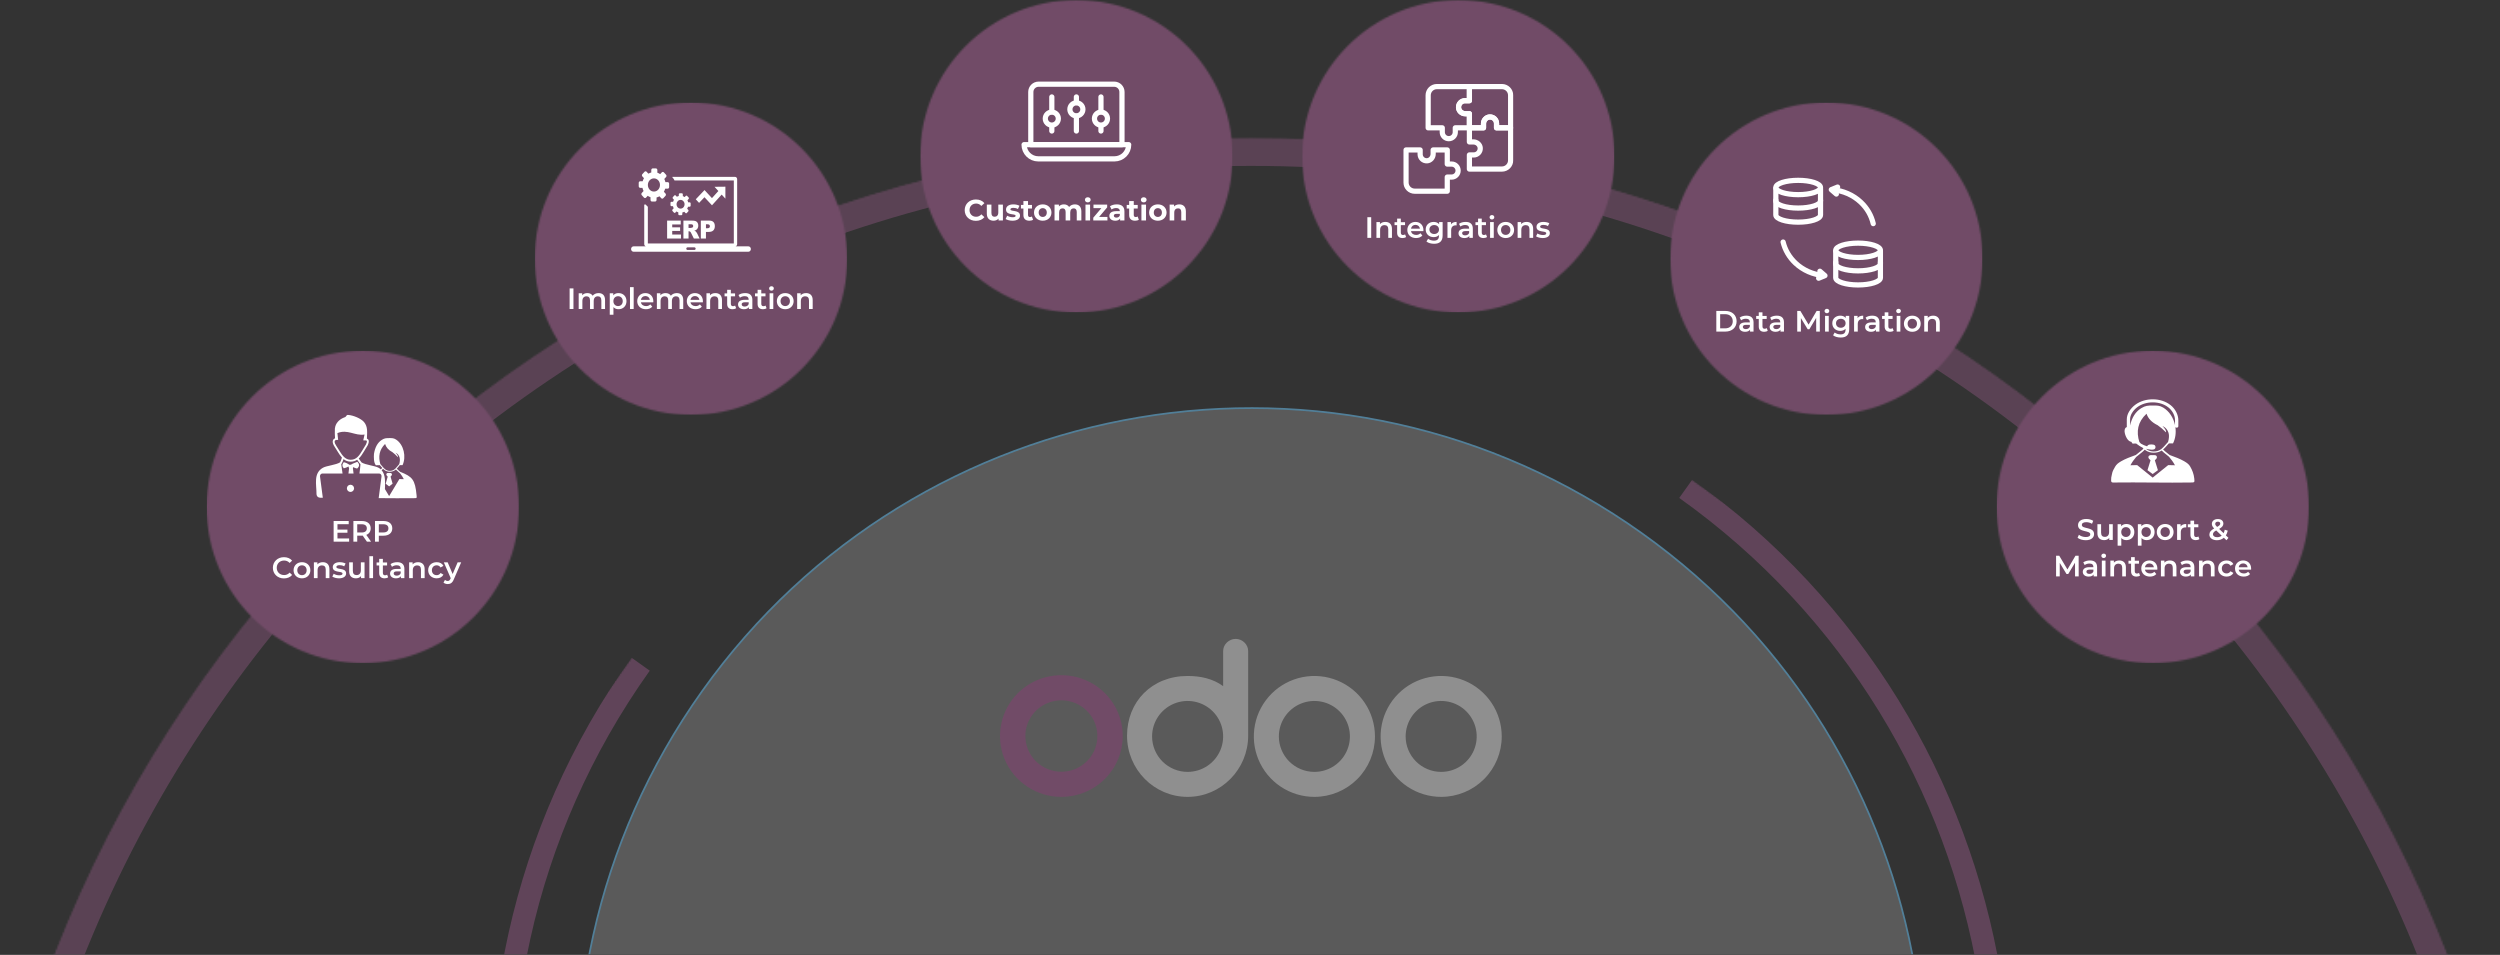 <svg xmlns="http://www.w3.org/2000/svg" width="1440" height="550" viewBox="0 0 1440 550" fill="none"><rect x="0" y="0" width="1440" height="550" fill="#333333" stroke="none"/><g clip-path="url(#clip0_264_11725)"><mask id="mask0_264_11725" style="mask-type:luminance" maskUnits="userSpaceOnUse" x="-19" y="79" width="1479" height="1351"><path d="M-19 1429.02L-19 79.54L1459.99 79.54L1459.99 1429.02L-19 1429.02Z" fill="white"></path><path d="M-3 95.54L1443.99 95.54L1443.99 1413.02L-3 1413.02L-3 95.54Z" stroke="white" stroke-width="32"></path></mask><g mask="url(#mask0_264_11725)"><mask id="mask1_264_11725" style="mask-type:luminance" maskUnits="userSpaceOnUse" x="-19" y="79" width="1479" height="1480"><path d="M-19 819.036C-19 1227.45 312.082 1558.53 720.494 1558.53C1128.91 1558.53 1459.99 1227.45 1459.99 819.036C1459.99 410.624 1128.91 79.542 720.494 79.542C312.082 79.542 -19 410.624 -19 819.036Z" fill="white"></path><path d="M-3 819.036C-3 419.461 320.919 95.542 720.494 95.542C1120.07 95.542 1443.99 419.461 1443.99 819.036C1443.99 1218.61 1120.07 1542.53 720.494 1542.53C320.919 1542.53 -3 1218.61 -3 819.036Z" stroke="white" stroke-width="32"></path></mask><g mask="url(#mask1_264_11725)"><path d="M-19 819.036C-19 1227.45 312.082 1558.53 720.494 1558.53C1128.91 1558.53 1459.99 1227.45 1459.99 819.036C1459.99 410.624 1128.91 79.542 720.494 79.542C312.082 79.542 -19 410.624 -19 819.036Z" stroke="#714B67" stroke-opacity="0.64" stroke-width="32"></path></g></g><mask id="mask2_264_11725" style="mask-type:luminance" maskUnits="userSpaceOnUse" x="282" y="274" width="877" height="799"><path d="M282.274 1072.44L282.274 274.516L1158.71 274.516V1072.44L282.274 1072.44Z" fill="white"></path></mask><g mask="url(#mask2_264_11725)"><mask id="mask3_264_11725" style="mask-type:luminance" maskUnits="userSpaceOnUse" x="109" y="22" width="1223" height="1223"><path d="M617.935 22.041L1331.69 530.664L823.058 1244.42L109.304 735.787L617.935 22.041Z" fill="white"></path></mask><g mask="url(#mask3_264_11725)"><mask id="mask4_264_11725" style="mask-type:luminance" maskUnits="userSpaceOnUse" x="109" y="22" width="1223" height="1223"><path d="M617.934 22.045L1331.69 530.668L823.057 1244.42L109.303 735.791L617.934 22.045Z" fill="white"></path></mask><g mask="url(#mask4_264_11725)"><mask id="mask5_264_11725" style="mask-type:luminance" maskUnits="userSpaceOnUse" x="106" y="18" width="1229" height="1229"><path d="M617.575 18.08L1334.79 529.171L823.696 1246.39L106.476 735.292L617.575 18.08Z" fill="white"></path></mask><g mask="url(#mask5_264_11725)"><path d="M466.252 989.852C269.51 849.649 223.513 575.541 363.709 378.799L374.258 386.317C238.206 577.239 282.841 843.251 473.77 979.303C664.692 1115.36 930.697 1070.72 1066.75 879.798C1202.81 688.869 1158.17 422.864 967.244 286.805L974.762 276.263C1171.5 416.459 1217.49 690.574 1077.3 887.309C937.102 1084.05 662.987 1130.05 466.252 989.852Z" fill="#714B67" fill-opacity="0.74"></path></g></g></g></g><mask id="mask6_264_11725" style="mask-type:luminance" maskUnits="userSpaceOnUse" x="174" y="80" width="1093" height="1092"><path d="M174.549 1171.99L174.549 80.099L1266.44 80.099L1266.44 1171.99L174.549 1171.99Z" fill="white"></path></mask><g mask="url(#mask6_264_11725)"><mask id="mask7_264_11725" style="mask-type:luminance" maskUnits="userSpaceOnUse" x="109" y="12" width="1223" height="1223"><path d="M617.939 12.042L1331.69 520.666L823.062 1234.42L109.309 725.788L617.939 12.042Z" fill="white"></path></mask><g mask="url(#mask7_264_11725)"><mask id="mask8_264_11725" style="mask-type:luminance" maskUnits="userSpaceOnUse" x="109" y="12" width="1223" height="1223"><path d="M617.939 12.045L1331.69 520.668L823.062 1234.42L109.309 725.791L617.939 12.045Z" fill="white"></path></mask><g mask="url(#mask8_264_11725)"><mask id="mask9_264_11725" style="mask-type:luminance" maskUnits="userSpaceOnUse" x="106" y="8" width="1229" height="1229"><path d="M617.579 8.077L1334.79 519.168L823.7 1236.39L106.48 725.289L617.579 8.077Z" fill="white"></path></mask><g mask="url(#mask9_264_11725)"><mask id="mask10_264_11725" style="mask-type:luminance" maskUnits="userSpaceOnUse" x="-20" y="-1301" width="1480" height="2631"><path d="M-19.002 -1300.28L-19.002 1329.04L1459.99 1329.04L1459.99 -1300.28H-19.002Z" fill="#CECECE" fill-opacity="0.5"></path></mask><g mask="url(#mask10_264_11725)"><mask id="mask11_264_11725" style="mask-type:luminance" maskUnits="userSpaceOnUse" x="174" y="80" width="1093" height="1093"><path d="M174.547 80.107L174.547 1172L1266.44 1172L1266.44 80.107L174.547 80.107Z" fill="white"></path></mask><g mask="url(#mask11_264_11725)"><mask id="mask12_264_11725" style="mask-type:luminance" maskUnits="userSpaceOnUse" x="331" y="233" width="779" height="781"><path d="M331.576 1013.15L331.576 233.486L1109.41 233.486V1013.15L331.576 1013.15Z" fill="white"></path></mask><g mask="url(#mask12_264_11725)"><mask id="mask13_264_11725" style="mask-type:luminance" maskUnits="userSpaceOnUse" x="109" y="12" width="1223" height="1223"><path d="M617.936 12.048L1331.69 520.671L823.059 1234.42L109.306 725.794L617.936 12.048Z" fill="white"></path></mask><g mask="url(#mask13_264_11725)"><mask id="mask14_264_11725" style="mask-type:luminance" maskUnits="userSpaceOnUse" x="109" y="12" width="1223" height="1223"><path d="M617.936 12.052L1331.69 520.675L823.059 1234.43L109.306 725.798L617.936 12.052Z" fill="white"></path></mask><g mask="url(#mask14_264_11725)"><mask id="mask15_264_11725" style="mask-type:luminance" maskUnits="userSpaceOnUse" x="106" y="-62" width="1229" height="1229"><path d="M617.577 -61.913L1334.79 449.178L823.698 1166.4L106.479 655.299L617.577 -61.913Z" fill="white"></path></mask><g mask="url(#mask15_264_11725)"><path d="M495.354 939.026C320.855 814.675 280.203 572.405 404.554 397.913C528.905 223.414 771.168 182.761 945.66 307.105C1120.16 431.457 1160.82 673.72 1036.47 848.219C912.117 1022.72 669.854 1063.37 495.354 939.026Z" fill="#CECECE" fill-opacity="0.5" stroke="#6FCCFF"></path></g></g></g></g></g></g></g></g></g></g><mask id="mask16_264_11725" style="mask-type:luminance" maskUnits="userSpaceOnUse" x="119" y="202" width="180" height="180"><path d="M119 382L119 202L299 202V382H119Z" fill="white"></path></mask><g mask="url(#mask16_264_11725)"><mask id="mask17_264_11725" style="mask-type:luminance" maskUnits="userSpaceOnUse" x="119" y="202" width="180" height="181"><path d="M119 292.004C119 341.707 159.297 382.004 209 382.004C258.703 382.004 299 341.707 299 292.004C299 242.3 258.703 202.004 209 202.004C159.297 202.004 119 242.3 119 292.004Z" fill="white"></path></mask><g mask="url(#mask17_264_11725)"><path d="M119 382.004L119 202.004L299 202.004V382.004H119Z" fill="#714B67"></path></g></g><mask id="mask18_264_11725" style="mask-type:luminance" maskUnits="userSpaceOnUse" x="308" y="59" width="180" height="181"><path d="M308 239V59L488 59V239L308 239Z" fill="white"></path></mask><g mask="url(#mask18_264_11725)"><mask id="mask19_264_11725" style="mask-type:luminance" maskUnits="userSpaceOnUse" x="308" y="59" width="180" height="181"><path d="M308 149.003C308 198.706 348.297 239.003 398 239.003C447.703 239.003 488 198.706 488 149.003C488 99.299 447.703 59.003 398 59.003C348.297 59.003 308 99.299 308 149.003Z" fill="white"></path></mask><g mask="url(#mask19_264_11725)"><path d="M308 239.003V59.003L488 59.003V239.003L308 239.003Z" fill="#714B67"></path></g></g><mask id="mask20_264_11725" style="mask-type:luminance" maskUnits="userSpaceOnUse" x="530" y="0" width="180" height="180"><path d="M530 180V0L710 0V180L530 180Z" fill="white"></path></mask><g mask="url(#mask20_264_11725)"><mask id="mask21_264_11725" style="mask-type:luminance" maskUnits="userSpaceOnUse" x="530" y="0" width="180" height="181"><path d="M530 90.002C530 139.705 570.289 180.002 620 180.002C669.703 180.002 710 139.705 710 90.002C710 40.298 669.703 0.002 620 0.002C570.289 0.002 530 40.298 530 90.002Z" fill="white"></path></mask><g mask="url(#mask21_264_11725)"><path d="M530 180.002V0.002L710 0.002V180.002L530 180.002Z" fill="#714B67"></path></g></g><mask id="mask22_264_11725" style="mask-type:luminance" maskUnits="userSpaceOnUse" x="750" y="0" width="180" height="180"><path d="M750 180V0L930 0V180L750 180Z" fill="white"></path></mask><g mask="url(#mask22_264_11725)"><mask id="mask23_264_11725" style="mask-type:luminance" maskUnits="userSpaceOnUse" x="750" y="0" width="180" height="181"><path d="M750 90.002C750 139.705 790.297 180.002 840 180.002C889.711 180.002 930 139.705 930 90.002C930 40.298 889.711 0.002 840 0.002C790.297 0.002 750 40.298 750 90.002Z" fill="white"></path></mask><g mask="url(#mask23_264_11725)"><path d="M750 180.002V0.002L930 0.002V180.002L750 180.002Z" fill="#714B67"></path></g></g><mask id="mask24_264_11725" style="mask-type:luminance" maskUnits="userSpaceOnUse" x="962" y="59" width="180" height="180"><path d="M962 239V59L1142 59V239L962 239Z" fill="white"></path></mask><g mask="url(#mask24_264_11725)"><mask id="mask25_264_11725" style="mask-type:luminance" maskUnits="userSpaceOnUse" x="962" y="59" width="180" height="181"><path d="M962 149.003C962 198.706 1002.3 239.003 1052 239.003C1101.7 239.003 1142 198.706 1142 149.003C1142 99.299 1101.7 59.003 1052 59.003C1002.3 59.003 962 99.299 962 149.003Z" fill="white"></path></mask><g mask="url(#mask25_264_11725)"><path d="M962 239.003V59.003L1142 59.003V239.003L962 239.003Z" fill="#714B67"></path></g></g><mask id="mask26_264_11725" style="mask-type:luminance" maskUnits="userSpaceOnUse" x="1150" y="202" width="180" height="180"><path d="M1150 382V202L1330 202V382H1150Z" fill="white"></path></mask><g mask="url(#mask26_264_11725)"><mask id="mask27_264_11725" style="mask-type:luminance" maskUnits="userSpaceOnUse" x="1150" y="202" width="180" height="181"><path d="M1150 292.004C1150 341.707 1190.3 382.004 1240 382.004C1289.7 382.004 1330 341.707 1330 292.004C1330 242.3 1289.7 202.004 1240 202.004C1190.3 202.004 1150 242.3 1150 292.004Z" fill="white"></path></mask><g mask="url(#mask27_264_11725)"><path d="M1150 382.004V202.004L1330 202.004V382.004H1150Z" fill="#714B67"></path></g></g><path d="M611.35 459C604.358 459 597.524 456.945 591.711 453.093C585.897 449.242 581.366 443.769 578.691 437.365C576.015 430.961 575.315 423.914 576.679 417.115C578.043 410.317 581.41 404.072 586.354 399.171C591.297 394.269 597.596 390.931 604.453 389.579C611.311 388.227 618.418 388.921 624.878 391.573C631.337 394.226 636.858 398.718 640.742 404.481C644.626 410.245 646.7 417.021 646.7 423.953C646.7 433.248 642.975 442.162 636.346 448.735C629.716 455.308 620.725 459 611.35 459ZM611.35 444.514C615.451 444.514 619.461 443.308 622.872 441.049C626.282 438.789 628.94 435.578 630.51 431.821C632.079 428.064 632.49 423.93 631.69 419.941C630.89 415.953 628.914 412.289 626.014 409.414C623.114 406.538 619.419 404.58 615.396 403.787C611.373 402.993 607.203 403.401 603.414 404.957C599.624 406.513 596.385 409.148 594.106 412.53C591.828 415.911 590.611 419.886 590.611 423.953C590.611 429.406 592.796 434.636 596.685 438.492C600.575 442.348 605.85 444.514 611.35 444.514Z" fill="#714B67"></path><path d="M830.115 459C823.216 459 816.471 456.958 810.734 453.132C804.998 449.305 800.526 443.867 797.886 437.504C795.246 431.141 794.555 424.14 795.901 417.385C797.247 410.631 800.569 404.426 805.448 399.556C810.327 394.686 816.543 391.37 823.31 390.026C830.077 388.683 837.091 389.372 843.465 392.008C849.839 394.643 855.288 399.106 859.121 404.833C862.954 410.559 865 417.292 865 424.179C865 433.414 861.325 442.271 854.783 448.801C848.24 455.331 839.367 459 830.115 459ZM830.115 444.607C834.163 444.607 838.12 443.409 841.485 441.164C844.851 438.92 847.474 435.729 849.023 431.996C850.572 428.263 850.977 424.156 850.188 420.193C849.398 416.23 847.449 412.59 844.587 409.733C841.725 406.876 838.078 404.931 834.108 404.143C830.138 403.354 826.023 403.759 822.284 405.305C818.544 406.851 815.348 409.47 813.099 412.829C810.85 416.189 809.65 420.138 809.65 424.179C809.65 429.597 811.806 434.793 815.644 438.624C819.482 442.455 824.688 444.607 830.115 444.607ZM757.09 459C750.191 459 743.446 456.958 737.709 453.132C731.973 449.305 727.501 443.867 724.861 437.504C722.221 431.141 721.53 424.14 722.876 417.385C724.222 410.631 727.544 404.426 732.423 399.556C737.302 394.686 743.518 391.37 750.285 390.026C757.051 388.683 764.066 389.372 770.44 392.008C776.814 394.643 782.262 399.106 786.096 404.833C789.929 410.559 791.975 417.292 791.975 424.179C791.975 433.414 788.299 442.271 781.757 448.801C775.215 455.331 766.342 459 757.09 459ZM757.09 444.607C761.138 444.607 765.095 443.409 768.46 441.164C771.826 438.92 774.449 435.729 775.998 431.996C777.547 428.263 777.952 424.156 777.163 420.193C776.373 416.23 774.424 412.59 771.562 409.733C768.699 406.876 765.053 404.931 761.083 404.143C757.113 403.354 752.998 403.759 749.258 405.305C745.519 406.851 742.322 409.47 740.074 412.829C737.825 416.189 736.624 420.138 736.624 424.179C736.624 429.597 738.781 434.793 742.619 438.624C746.457 442.455 751.662 444.607 757.09 444.607ZM718.95 423.714C718.95 443.168 703.321 459 684.065 459C664.809 459 649.18 443.214 649.18 423.761C649.18 404.307 663.367 389.357 684.065 389.357C691.693 389.357 698.763 390.982 704.531 395.207V375.011C704.531 371.157 707.926 368 711.74 368C715.554 368 718.95 371.157 718.95 375.011V423.714ZM684.065 444.607C688.113 444.607 692.069 443.409 695.435 441.164C698.801 438.92 701.424 435.729 702.973 431.996C704.522 428.263 704.927 424.156 704.137 420.193C703.348 416.23 701.399 412.59 698.536 409.733C695.674 406.876 692.028 404.931 688.058 404.143C684.088 403.354 679.973 403.759 676.233 405.305C672.493 406.851 669.297 409.47 667.048 412.829C664.8 416.189 663.599 420.138 663.599 424.179C663.599 429.597 665.755 434.793 669.594 438.624C673.432 442.455 678.637 444.607 684.065 444.607Z" fill="#8F8F8F"></path><g clip-path="url(#clip1_264_11725)"><path fill-rule="evenodd" clip-rule="evenodd" d="M222.154 278.607L223.324 274.543L222.753 273.914C222.493 273.536 222.437 273.205 222.583 272.921C222.895 272.306 223.536 272.419 224.136 272.419C224.764 272.419 225.538 272.301 225.736 273.086C225.802 273.351 225.717 273.626 225.533 273.909L224.962 274.539L226.133 278.603L224.145 280.173L222.154 278.607ZM198.02 269.742C197.038 268.62 196.953 267.447 198.02 266.208C199.252 266.52 200.38 267.054 201.418 267.778C201.645 267.679 201.905 267.641 202.159 267.655C203.24 266.889 204.619 266.577 205.822 265.999C207.262 267.404 207.106 268.696 205.69 269.898C204.902 269.718 204.147 269.434 203.429 269.07C203.41 269.254 203.363 269.458 203.273 269.68L203.641 272.746H200.706L201.074 269.68C200.842 269.292 200.758 268.961 200.767 268.682C199.917 269.193 198.988 269.524 198.02 269.742ZM194.102 253.368C193.673 253.387 193.342 253.477 193.12 253.623C192.993 253.708 192.899 253.817 192.837 253.95C192.771 254.096 192.738 254.271 192.743 254.475C192.762 255.071 193.069 255.847 193.673 256.741L193.682 256.755L195.632 259.859C196.415 261.103 197.232 262.371 198.251 263.307C199.228 264.206 200.418 264.812 201.985 264.817C203.684 264.821 204.93 264.192 205.94 263.241C206.988 262.257 207.819 260.904 208.635 259.561L210.83 255.937C211.241 255 211.387 254.375 211.293 254.006C211.236 253.789 210.995 253.68 210.585 253.661C210.5 253.656 210.41 253.656 210.316 253.656C210.217 253.661 210.117 253.666 210.009 253.675C209.952 253.68 209.896 253.675 209.839 253.666C209.645 253.675 209.442 253.661 209.235 253.633L209.985 250.297C204.411 251.177 200.238 247.028 194.343 249.469L194.768 253.401C194.537 253.406 194.31 253.401 194.102 253.368ZM196.689 267.229C196.651 267.281 196.604 267.329 196.552 267.367C196.736 268.857 196.996 270.768 197.302 272.746H185.71C184.879 272.746 184.204 273.526 184.332 274.477L185.941 286.707H184.469C183.114 286.603 182.425 285.902 182.307 284.682C182.373 279.218 180.301 272.608 186.045 269.401C188.146 268.223 193.569 267.825 195.934 266.274C196.278 265.621 196.661 264.481 196.901 263.743C196.882 263.795 196.948 263.596 196.934 263.643L196.958 263.572C196.089 262.636 195.377 261.533 194.697 260.445L192.748 257.342C192.035 256.277 191.667 255.303 191.643 254.503C191.634 254.129 191.695 253.784 191.837 253.486C191.983 253.174 192.205 252.909 192.507 252.705C192.648 252.611 192.804 252.53 192.979 252.464C192.851 250.78 192.804 248.656 192.889 246.882C192.932 246.461 193.012 246.04 193.13 245.619C193.843 243.064 196.033 241.223 198.534 240.358C199.747 239.937 199.28 238.934 200.507 239.005C203.415 239.166 207.904 241.044 209.627 243.035C212.043 245.827 211.42 249.266 211.34 252.672C211.878 252.838 212.227 253.179 212.369 253.737C212.525 254.352 212.355 255.222 211.835 256.405C211.826 256.429 211.817 256.448 211.802 256.467L209.584 260.133C208.73 261.548 207.861 262.962 206.7 264.05L206.643 264.102C206.752 264.263 206.875 264.438 207.002 264.623C207.389 265.19 207.828 265.834 208.234 266.34C210.646 267.844 215.956 268.247 218.028 269.41C218.524 269.689 218.958 270.002 219.336 270.347C219.657 270.063 219.963 269.789 220.209 269.562C220.096 269.434 219.982 269.302 219.869 269.174L218.802 267.93L218.009 267.948L216.499 267.986C215.201 266.491 215.281 263.274 215.409 261.42C216.013 257.692 217.452 255.005 219.793 253.453C221.379 252.403 222.328 252.341 224.183 252.341C225.802 252.341 226.793 252.303 228.176 253.216C232.675 256.187 234.072 263.194 231.872 267.915H230.3L230.201 268.034L230.06 268.199L229.375 269.022C229.101 269.349 228.828 269.68 228.53 269.988C228.908 270.357 229.418 270.806 229.885 271.218C230.107 271.412 230.319 271.596 230.508 271.766C237.546 274.577 239.094 276.213 239.953 285.311C240.113 286.99 240.094 286.915 238.49 286.948C232.547 287.066 224.971 286.948 218.118 286.92L218.146 286.707L219.756 274.477C219.883 273.526 219.208 272.746 218.377 272.746H217.773H215.394H207.045C207.323 270.744 207.526 268.838 207.625 267.395C207.097 266.808 206.53 265.976 206.049 265.261C205.94 265.105 205.836 264.949 205.737 264.807C204.718 265.493 203.505 265.914 201.985 265.914C200.29 265.909 198.973 265.328 197.878 264.438C197.571 265.361 197.123 266.624 196.689 267.229ZM219.803 270.83C222.187 273.55 221.814 277.841 221.719 281.72L224.141 285.751L230.041 275.939L232.604 276.001C232.009 274.799 231.301 273.725 230.508 272.717C230.296 272.5 229.876 272.131 229.422 271.733C228.936 271.307 228.412 270.844 228.021 270.461C227.86 270.598 227.695 270.73 227.516 270.849C226.751 271.374 225.802 271.724 224.514 271.719C223.305 271.719 222.399 271.378 221.653 270.882C221.285 270.636 220.959 270.352 220.662 270.054C220.407 270.29 220.11 270.555 219.803 270.83ZM201.876 279.208C203.023 279.208 203.948 280.14 203.948 281.285C203.948 282.435 203.018 283.362 201.876 283.362C200.729 283.362 199.804 282.43 199.804 281.285C199.804 280.14 200.729 279.208 201.876 279.208ZM219.085 267.371C217.83 263.061 218.42 259.102 221.804 255.714C222.404 257.654 223.744 259.253 226.024 260.436C227.114 261.25 228.167 262.229 229.191 263.355C229.37 262.607 228.681 261.699 227.846 260.762C228.62 261.145 229.333 261.68 229.838 262.716C230.423 263.913 230.414 264.925 230.22 266.226C230.159 266.629 230.074 267.007 229.965 267.371C229.932 267.39 229.899 267.414 229.876 267.442C229.781 267.556 229.691 267.665 229.606 267.764C229.573 267.802 229.545 267.835 229.465 267.934L228.776 268.757C228.252 269.387 227.723 270.021 227.048 270.48C226.402 270.924 225.604 271.218 224.509 271.218C223.503 271.218 222.739 270.929 222.111 270.513C221.46 270.077 220.936 269.481 220.435 268.899L219.189 267.447C219.161 267.419 219.123 267.39 219.085 267.371Z" fill="white"></path></g><path d="M194.38 310.147H201.095V312H192.17V300.1H200.857V301.953H194.38V305.047H200.126V306.866H194.38V310.147ZM213.724 312H211.344L208.913 308.515C208.76 308.532 208.607 308.532 208.454 308.532H205.768V312H203.558V300.1H208.454C211.582 300.1 213.52 301.698 213.52 304.333C213.52 306.135 212.602 307.461 210.987 308.09L213.724 312ZM211.293 304.333C211.293 302.837 210.29 301.97 208.352 301.97H205.768V306.713H208.352C210.29 306.713 211.293 305.829 211.293 304.333ZM220.889 300.1C224.017 300.1 225.955 301.698 225.955 304.333C225.955 306.951 224.017 308.566 220.889 308.566H218.203V312H215.993V300.1H220.889ZM220.787 306.696C222.725 306.696 223.728 305.829 223.728 304.333C223.728 302.837 222.725 301.97 220.787 301.97H218.203V306.696H220.787ZM163.537 333.17C159.899 333.17 157.179 330.603 157.179 327.05C157.179 323.497 159.899 320.93 163.554 320.93C165.492 320.93 167.158 321.627 168.263 322.919L166.835 324.262C165.968 323.327 164.897 322.868 163.656 322.868C161.191 322.868 159.406 324.602 159.406 327.05C159.406 329.498 161.191 331.232 163.656 331.232C164.897 331.232 165.968 330.773 166.835 329.821L168.263 331.181C167.158 332.473 165.492 333.17 163.537 333.17ZM173.924 333.119C171.136 333.119 169.096 331.181 169.096 328.461C169.096 325.741 171.136 323.82 173.924 323.82C176.746 323.82 178.769 325.741 178.769 328.461C178.769 331.181 176.746 333.119 173.924 333.119ZM173.924 331.3C175.471 331.3 176.627 330.195 176.627 328.461C176.627 326.727 175.471 325.622 173.924 325.622C172.394 325.622 171.238 326.727 171.238 328.461C171.238 330.195 172.394 331.3 173.924 331.3ZM185.952 323.82C188.128 323.82 189.743 325.061 189.743 327.798V333H187.618V328.07C187.618 326.455 186.819 325.673 185.459 325.673C183.946 325.673 182.926 326.591 182.926 328.41V333H180.801V323.922H182.824V325.095C183.521 324.262 184.626 323.82 185.952 323.82ZM195.244 333.119C193.731 333.119 192.218 332.677 191.402 332.099L192.218 330.484C193.017 331.011 194.241 331.385 195.38 331.385C196.723 331.385 197.284 331.011 197.284 330.382C197.284 328.648 191.674 330.28 191.674 326.659C191.674 324.942 193.221 323.82 195.669 323.82C196.876 323.82 198.253 324.109 199.069 324.602L198.253 326.217C197.386 325.707 196.519 325.537 195.652 325.537C194.36 325.537 193.748 325.962 193.748 326.557C193.748 328.393 199.358 326.761 199.358 330.314C199.358 332.014 197.794 333.119 195.244 333.119ZM207.852 323.922H209.977V333H207.954V331.844C207.274 332.677 206.203 333.119 205.03 333.119C202.701 333.119 201.12 331.844 201.12 329.107V323.922H203.245V328.818C203.245 330.467 204.027 331.249 205.37 331.249C206.849 331.249 207.852 330.331 207.852 328.512V323.922ZM212.759 333V320.386H214.884V333H212.759ZM222.984 330.994L223.579 332.507C223.069 332.915 222.304 333.119 221.539 333.119C219.55 333.119 218.411 332.065 218.411 330.059V325.69H216.915V323.99H218.411V321.916H220.536V323.99H222.967V325.69H220.536V330.008C220.536 330.892 220.978 331.368 221.794 331.368C222.236 331.368 222.661 331.249 222.984 330.994ZM228.795 323.82C231.413 323.82 232.926 325.061 232.926 327.679V333H230.92V331.895C230.41 332.677 229.424 333.119 228.064 333.119C225.99 333.119 224.681 331.98 224.681 330.399C224.681 328.886 225.701 327.696 228.455 327.696H230.801V327.56C230.801 326.319 230.053 325.588 228.54 325.588C227.52 325.588 226.466 325.928 225.786 326.489L224.953 324.942C225.922 324.194 227.333 323.82 228.795 323.82ZM228.506 331.572C229.543 331.572 230.444 331.096 230.801 330.161V329.107H228.608C227.163 329.107 226.772 329.651 226.772 330.314C226.772 331.079 227.418 331.572 228.506 331.572ZM240.804 323.82C242.98 323.82 244.595 325.061 244.595 327.798V333H242.47V328.07C242.47 326.455 241.671 325.673 240.311 325.673C238.798 325.673 237.778 326.591 237.778 328.41V333H235.653V323.922H237.676V325.095C238.373 324.262 239.478 323.82 240.804 323.82ZM251.538 333.119C248.665 333.119 246.625 331.181 246.625 328.461C246.625 325.741 248.665 323.82 251.538 323.82C253.306 323.82 254.717 324.551 255.414 325.928L253.782 326.88C253.238 326.013 252.422 325.622 251.521 325.622C249.957 325.622 248.767 326.71 248.767 328.461C248.767 330.229 249.957 331.3 251.521 331.3C252.422 331.3 253.238 330.909 253.782 330.042L255.414 330.994C254.717 332.354 253.306 333.119 251.538 333.119ZM263.595 323.922H265.635L261.385 333.731C260.552 335.788 259.396 336.417 257.883 336.417C256.982 336.417 256.03 336.111 255.452 335.584L256.302 334.02C256.71 334.411 257.288 334.649 257.866 334.649C258.614 334.649 259.056 334.292 259.464 333.391L259.617 333.034L255.656 323.922H257.866L260.722 330.637L263.595 323.922Z" fill="white"></path><g clip-path="url(#clip2_264_11725)"><path fill-rule="evenodd" clip-rule="evenodd" d="M364.926 141.899H371.996C371.474 141.752 371.081 141.226 371.081 140.614V117.816C371.232 117.834 371.384 117.841 371.535 117.841C371.687 117.841 371.839 117.834 371.99 117.816C372.142 118.055 372.31 118.275 372.496 118.483C372.63 118.63 372.771 118.758 372.917 118.874C372.995 118.942 373.074 119.003 373.158 119.064V140.235H422.679V103.949H388.516C388.314 103.435 388.027 102.976 387.657 102.56L387.573 102.469C387.477 102.371 387.382 102.273 387.281 102.181C387.297 102.077 387.314 101.973 387.325 101.869H423.381C424.055 101.869 424.599 102.469 424.599 103.197V140.608C424.599 141.226 424.212 141.746 423.684 141.893H431.074C431.86 141.893 432.5 142.59 432.5 143.446C432.5 144.303 431.86 145 431.074 145H364.926C364.14 145 363.5 144.303 363.5 143.446C363.5 142.596 364.14 141.899 364.926 141.899ZM395.793 112.855C395.681 112.733 395.546 112.672 395.389 112.672C395.237 112.672 395.097 112.733 394.985 112.855L394.378 113.516C394.215 113.4 394.041 113.302 393.856 113.21C393.676 113.118 393.491 113.045 393.3 112.971V111.95C393.3 111.779 393.244 111.632 393.137 111.509C393.025 111.387 392.896 111.332 392.733 111.332H391.554C391.402 111.332 391.273 111.393 391.155 111.509C391.043 111.632 390.987 111.773 390.987 111.95V112.886C390.79 112.935 390.599 113.002 390.414 113.075C390.229 113.155 390.054 113.241 389.886 113.338L389.207 112.611C389.1 112.488 388.971 112.427 388.813 112.427C388.656 112.427 388.527 112.488 388.409 112.611L387.595 113.516C387.483 113.638 387.427 113.785 387.427 113.956C387.427 114.128 387.483 114.274 387.595 114.397L388.207 115.063C388.1 115.241 388.01 115.43 387.926 115.632C387.842 115.828 387.769 116.03 387.707 116.238H386.77C386.612 116.238 386.478 116.299 386.365 116.415C386.253 116.538 386.202 116.678 386.202 116.856V118.14C386.202 118.305 386.259 118.446 386.365 118.575C386.478 118.697 386.607 118.758 386.77 118.758H387.629C387.674 118.972 387.735 119.18 387.803 119.382C387.876 119.584 387.954 119.78 388.044 119.969L387.376 120.697C387.264 120.813 387.208 120.954 387.208 121.125C387.208 121.297 387.264 121.437 387.376 121.566L388.207 122.465C388.319 122.581 388.454 122.636 388.611 122.636C388.769 122.636 388.903 122.581 389.016 122.465L389.628 121.786C389.791 121.902 389.965 122 390.15 122.092C390.33 122.184 390.515 122.263 390.706 122.324V123.346C390.706 123.517 390.762 123.664 390.869 123.78C390.981 123.903 391.11 123.958 391.273 123.958H392.452C392.604 123.958 392.733 123.896 392.851 123.78C392.963 123.658 393.019 123.517 393.019 123.346V122.41C393.216 122.361 393.407 122.294 393.592 122.22C393.777 122.141 393.957 122.055 394.131 121.957L394.799 122.685C394.906 122.808 395.035 122.869 395.198 122.869C395.361 122.869 395.49 122.808 395.597 122.685L396.433 121.786C396.54 121.664 396.591 121.517 396.591 121.346C396.591 121.174 396.54 121.028 396.433 120.905L395.81 120.238C395.917 120.061 396.007 119.871 396.091 119.67C396.175 119.474 396.242 119.272 396.304 119.064H397.242C397.399 119.064 397.534 119.003 397.646 118.887C397.759 118.764 397.809 118.624 397.809 118.446V117.162C397.809 116.996 397.753 116.856 397.646 116.727C397.534 116.605 397.405 116.544 397.242 116.544H396.383C396.338 116.336 396.276 116.134 396.209 115.926C396.136 115.718 396.057 115.528 395.967 115.345L396.635 114.605C396.748 114.488 396.804 114.348 396.804 114.177C396.804 114.005 396.748 113.865 396.635 113.736L395.793 112.855ZM392.003 115.137C392.317 115.137 392.621 115.204 392.901 115.333C393.182 115.467 393.429 115.645 393.637 115.871C393.845 116.097 394.008 116.366 394.131 116.672C394.249 116.984 394.311 117.308 394.311 117.651C394.311 117.993 394.249 118.324 394.131 118.63C394.008 118.936 393.845 119.205 393.637 119.431C393.429 119.657 393.182 119.835 392.901 119.969C392.615 120.098 392.317 120.165 392.003 120.165C391.688 120.165 391.385 120.098 391.104 119.969C390.824 119.835 390.577 119.657 390.369 119.431C390.161 119.205 389.998 118.936 389.875 118.63C389.757 118.318 389.695 117.993 389.695 117.651C389.695 117.308 389.757 116.978 389.875 116.672C389.998 116.366 390.161 116.097 390.369 115.871C390.577 115.645 390.824 115.467 391.104 115.333C391.385 115.198 391.683 115.137 392.003 115.137ZM382.395 99.294C382.221 99.104 382.019 99.013 381.789 99.013C381.553 99.013 381.351 99.104 381.182 99.294L380.256 100.297C380.009 100.12 379.745 99.967 379.47 99.832C379.195 99.698 378.914 99.575 378.633 99.477V97.93C378.633 97.667 378.554 97.453 378.386 97.269C378.218 97.092 378.015 97 377.774 97H375.994C375.764 97 375.567 97.092 375.393 97.269C375.225 97.453 375.14 97.667 375.14 97.93V99.349C374.843 99.422 374.551 99.52 374.276 99.636C373.995 99.753 373.731 99.887 373.478 100.04L372.451 98.939C372.288 98.756 372.097 98.658 371.855 98.658C371.62 98.658 371.417 98.756 371.249 98.939L370.002 100.303C369.828 100.493 369.744 100.713 369.744 100.964C369.744 101.221 369.828 101.441 370.002 101.624L370.923 102.634C370.76 102.903 370.62 103.19 370.497 103.49C370.373 103.79 370.261 104.096 370.171 104.402H368.756C368.514 104.402 368.312 104.493 368.149 104.671C367.981 104.854 367.902 105.074 367.902 105.331V107.27C367.902 107.515 367.987 107.735 368.149 107.925C368.318 108.108 368.52 108.2 368.756 108.2H370.053C370.126 108.524 370.21 108.836 370.317 109.142C370.424 109.448 370.547 109.742 370.688 110.029L369.677 111.13C369.508 111.308 369.418 111.516 369.418 111.779C369.418 112.036 369.508 112.256 369.677 112.439L370.929 113.816C371.103 113.993 371.305 114.079 371.535 114.079C371.771 114.079 371.973 113.993 372.142 113.816L373.068 112.788C373.315 112.965 373.579 113.118 373.854 113.253C374.13 113.387 374.41 113.51 374.691 113.608V115.155C374.691 115.418 374.775 115.632 374.938 115.816C375.107 115.999 375.309 116.085 375.545 116.085H377.325C377.555 116.085 377.751 115.993 377.926 115.816C378.094 115.632 378.178 115.418 378.178 115.155V113.742C378.476 113.669 378.762 113.571 379.043 113.455C379.324 113.338 379.593 113.204 379.857 113.057L380.862 114.158C381.025 114.342 381.222 114.44 381.463 114.44C381.705 114.44 381.907 114.342 382.064 114.158L383.327 112.794C383.49 112.604 383.569 112.384 383.569 112.133C383.569 111.877 383.49 111.656 383.327 111.473L382.395 110.457C382.558 110.188 382.698 109.901 382.822 109.601C382.946 109.301 383.058 108.995 383.148 108.69H384.568C384.81 108.69 385.006 108.598 385.175 108.42C385.343 108.237 385.422 108.017 385.422 107.76V105.821C385.422 105.57 385.338 105.356 385.175 105.166C385.006 104.983 384.81 104.891 384.568 104.891H383.266C383.193 104.579 383.108 104.267 383.002 103.961C382.895 103.649 382.771 103.356 382.637 103.08L383.647 101.967C383.816 101.79 383.906 101.576 383.906 101.319C383.906 101.062 383.816 100.841 383.647 100.658L382.395 99.294ZM376.662 102.744C377.139 102.744 377.594 102.842 378.021 103.037C378.448 103.239 378.818 103.508 379.133 103.851C379.447 104.194 379.694 104.597 379.88 105.062C380.059 105.533 380.149 106.023 380.149 106.543C380.149 107.062 380.059 107.558 379.88 108.023C379.694 108.488 379.447 108.891 379.133 109.234C378.818 109.577 378.448 109.846 378.021 110.048C377.594 110.243 377.139 110.341 376.662 110.341C376.185 110.341 375.73 110.243 375.303 110.048C374.876 109.846 374.506 109.577 374.191 109.234C373.877 108.891 373.63 108.488 373.445 108.023C373.265 107.558 373.175 107.062 373.175 106.543C373.175 106.023 373.265 105.527 373.445 105.062C373.63 104.597 373.877 104.194 374.191 103.851C374.506 103.508 374.876 103.239 375.303 103.037C375.73 102.842 376.185 102.744 376.662 102.744ZM400.768 114.788L405.805 109.479C407.602 111.436 408.27 112.164 410.084 114.115L413.784 110.023L411.555 107.595L417.827 107.533V114.421L415.688 112.091C413.459 114.55 412.341 115.804 410.101 118.244L405.771 113.602L402.672 116.862L400.768 114.788ZM384.254 127.071H392.104V129.279H387.196V130.925H391.745V133.035H387.196V135.072H392.25V137.415H384.254V127.071ZM393.648 137.415V127.071H398.533C399.438 127.071 400.134 127.157 400.611 127.328C401.088 127.499 401.476 127.811 401.773 128.27C402.065 128.729 402.211 129.292 402.211 129.952C402.211 130.527 402.099 131.023 401.875 131.439C401.65 131.855 401.341 132.197 400.948 132.454C400.701 132.619 400.353 132.754 399.92 132.864C400.269 132.992 400.521 133.115 400.684 133.243C400.791 133.329 400.948 133.512 401.15 133.788C401.352 134.063 401.493 134.277 401.56 134.43L402.986 137.415H399.673L398.107 134.259C397.91 133.849 397.73 133.586 397.579 133.463C397.365 133.304 397.124 133.225 396.86 133.225H396.602V137.415H393.648ZM396.591 131.273H397.832C397.966 131.273 398.225 131.225 398.612 131.133C398.809 131.09 398.966 130.986 399.089 130.809C399.213 130.631 399.275 130.435 399.275 130.209C399.275 129.873 399.179 129.616 398.983 129.438C398.786 129.261 398.421 129.169 397.888 129.169H396.596V131.273H396.591ZM403.688 127.071H408.568C409.629 127.071 410.427 127.346 410.954 127.897C411.482 128.447 411.746 129.23 411.746 130.252C411.746 131.298 411.454 132.118 410.881 132.705C410.303 133.292 409.421 133.586 408.237 133.586H406.625V137.415H403.683V127.071H403.688ZM406.631 131.494H407.355C407.928 131.494 408.326 131.384 408.557 131.169C408.787 130.955 408.905 130.68 408.905 130.344C408.905 130.019 408.804 129.744 408.602 129.518C408.399 129.292 408.029 129.181 407.473 129.181H406.631V131.494ZM395.995 142.48H400.005C400.381 142.48 400.69 142.816 400.69 143.226C400.69 143.636 400.381 143.972 400.005 143.972H395.995C395.619 143.972 395.31 143.636 395.31 143.226C395.31 142.81 395.619 142.48 395.995 142.48Z" fill="white"></path></g><path d="M328.098 178V166.1H330.308V178H328.098ZM344.781 168.82C346.974 168.82 348.504 170.061 348.504 172.798V178H346.379V173.07C346.379 171.455 345.631 170.673 344.339 170.673C342.945 170.673 341.976 171.591 341.976 173.393V178H339.851V173.07C339.851 171.455 339.103 170.673 337.811 170.673C336.4 170.673 335.448 171.591 335.448 173.393V178H333.323V168.922H335.346V170.078C336.026 169.262 337.08 168.82 338.321 168.82C339.647 168.82 340.752 169.313 341.381 170.333C342.112 169.398 343.336 168.82 344.781 168.82ZM356.251 168.82C358.903 168.82 360.858 170.656 360.858 173.461C360.858 176.283 358.903 178.119 356.251 178.119C355.095 178.119 354.075 177.728 353.344 176.895V181.298H351.219V168.922H353.242V170.112C353.956 169.245 355.01 168.82 356.251 168.82ZM356.013 176.3C357.543 176.3 358.699 175.195 358.699 173.461C358.699 171.727 357.543 170.622 356.013 170.622C354.483 170.622 353.31 171.727 353.31 173.461C353.31 175.195 354.483 176.3 356.013 176.3ZM362.873 178V165.386H364.998V178H362.873ZM376.322 173.512C376.322 173.682 376.305 173.937 376.288 174.141H369.165C369.42 175.467 370.525 176.317 372.106 176.317C373.126 176.317 373.925 175.994 374.571 175.331L375.71 176.64C374.894 177.609 373.619 178.119 372.055 178.119C369.012 178.119 367.04 176.164 367.04 173.461C367.04 170.758 369.029 168.82 371.732 168.82C374.384 168.82 376.322 170.673 376.322 173.512ZM371.732 170.52C370.355 170.52 369.352 171.404 369.148 172.73H374.299C374.129 171.421 373.126 170.52 371.732 170.52ZM389.821 168.82C392.014 168.82 393.544 170.061 393.544 172.798V178H391.419V173.07C391.419 171.455 390.671 170.673 389.379 170.673C387.985 170.673 387.016 171.591 387.016 173.393V178H384.891V173.07C384.891 171.455 384.143 170.673 382.851 170.673C381.44 170.673 380.488 171.591 380.488 173.393V178H378.363V168.922H380.386V170.078C381.066 169.262 382.12 168.82 383.361 168.82C384.687 168.82 385.792 169.313 386.421 170.333C387.152 169.398 388.376 168.82 389.821 168.82ZM404.876 173.512C404.876 173.682 404.859 173.937 404.842 174.141H397.719C397.974 175.467 399.079 176.317 400.66 176.317C401.68 176.317 402.479 175.994 403.125 175.331L404.264 176.64C403.448 177.609 402.173 178.119 400.609 178.119C397.566 178.119 395.594 176.164 395.594 173.461C395.594 170.758 397.583 168.82 400.286 168.82C402.938 168.82 404.876 170.673 404.876 173.512ZM400.286 170.52C398.909 170.52 397.906 171.404 397.702 172.73H402.853C402.683 171.421 401.68 170.52 400.286 170.52ZM412.068 168.82C414.244 168.82 415.859 170.061 415.859 172.798V178H413.734V173.07C413.734 171.455 412.935 170.673 411.575 170.673C410.062 170.673 409.042 171.591 409.042 173.41V178H406.917V168.922H408.94V170.095C409.637 169.262 410.742 168.82 412.068 168.82ZM423.417 175.994L424.012 177.507C423.502 177.915 422.737 178.119 421.972 178.119C419.983 178.119 418.844 177.065 418.844 175.059V170.69H417.348V168.99H418.844V166.916H420.969V168.99H423.4V170.69H420.969V175.008C420.969 175.892 421.411 176.368 422.227 176.368C422.669 176.368 423.094 176.249 423.417 175.994ZM429.228 168.82C431.846 168.82 433.359 170.061 433.359 172.679V178H431.353V176.895C430.843 177.677 429.857 178.119 428.497 178.119C426.423 178.119 425.114 176.98 425.114 175.399C425.114 173.886 426.134 172.696 428.888 172.696H431.234V172.56C431.234 171.319 430.486 170.588 428.973 170.588C427.953 170.588 426.899 170.928 426.219 171.489L425.386 169.942C426.355 169.194 427.766 168.82 429.228 168.82ZM428.939 176.572C429.976 176.572 430.877 176.096 431.234 175.161V174.107H429.041C427.596 174.107 427.205 174.651 427.205 175.314C427.205 176.079 427.851 176.572 428.939 176.572ZM440.948 175.994L441.543 177.507C441.033 177.915 440.268 178.119 439.503 178.119C437.514 178.119 436.375 177.065 436.375 175.059V170.69H434.879V168.99H436.375V166.916H438.5V168.99H440.931V170.69H438.5V175.008C438.5 175.892 438.942 176.368 439.758 176.368C440.2 176.368 440.625 176.249 440.948 175.994ZM444.362 167.426C443.58 167.426 443.002 166.865 443.002 166.151C443.002 165.437 443.58 164.876 444.362 164.876C445.144 164.876 445.722 165.403 445.722 166.1C445.722 166.848 445.161 167.426 444.362 167.426ZM443.291 178V168.922H445.416V178H443.291ZM452.286 178.119C449.498 178.119 447.458 176.181 447.458 173.461C447.458 170.741 449.498 168.82 452.286 168.82C455.108 168.82 457.131 170.741 457.131 173.461C457.131 176.181 455.108 178.119 452.286 178.119ZM452.286 176.3C453.833 176.3 454.989 175.195 454.989 173.461C454.989 171.727 453.833 170.622 452.286 170.622C450.756 170.622 449.6 171.727 449.6 173.461C449.6 175.195 450.756 176.3 452.286 176.3ZM464.314 168.82C466.49 168.82 468.105 170.061 468.105 172.798V178H465.98V173.07C465.98 171.455 465.181 170.673 463.821 170.673C462.308 170.673 461.288 171.591 461.288 173.41V178H459.163V168.922H461.186V170.095C461.883 169.262 462.988 168.82 464.314 168.82Z" fill="white"></path><g clip-path="url(#clip3_264_11725)"><path d="M1055.42 109.272C1061.62 109.779 1067.44 112.333 1071.84 116.485C1075.43 119.863 1077.9 124.14 1078.98 128.807" stroke="white" stroke-width="3" stroke-miterlimit="22.926" stroke-linecap="round" stroke-linejoin="round"></path><path d="M1057.74 111.772L1054.83 109.24L1058.46 107.75" stroke="white" stroke-width="3" stroke-miterlimit="22.926" stroke-linecap="round" stroke-linejoin="round"></path><path d="M1050.58 158.728C1044.38 158.222 1038.56 155.667 1034.16 151.515C1030.63 148.191 1028.18 143.996 1027.07 139.413" stroke="white" stroke-width="3" stroke-miterlimit="22.926" stroke-linecap="round" stroke-linejoin="round"></path><path d="M1048.26 156.228L1051.17 158.76L1047.54 160.25" stroke="white" stroke-width="3" stroke-miterlimit="22.926" stroke-linecap="round" stroke-linejoin="round"></path><path d="M1048.62 115.322V123.832C1048.62 126.11 1042.86 127.956 1035.75 127.956C1028.64 127.956 1022.88 126.11 1022.88 123.832V115.322" stroke="white" stroke-width="3" stroke-miterlimit="22.926" stroke-linecap="round" stroke-linejoin="round"></path><path d="M1048.62 108.705V115.719C1048.62 117.997 1042.86 119.843 1035.75 119.843C1028.64 119.843 1022.88 117.997 1022.88 115.719V108.562" stroke="white" stroke-width="3" stroke-miterlimit="22.926" stroke-linecap="round" stroke-linejoin="round"></path><path d="M1035.75 112.123C1042.86 112.123 1048.62 110.276 1048.62 107.999C1048.62 105.721 1042.86 103.875 1035.75 103.875C1028.64 103.875 1022.88 105.721 1022.88 107.999C1022.88 110.276 1028.64 112.123 1035.75 112.123Z" stroke="white" stroke-width="3" stroke-miterlimit="22.926" stroke-linecap="round" stroke-linejoin="round"></path><path d="M1083.12 151.024V160.001C1083.12 162.279 1077.36 164.125 1070.25 164.125C1063.14 164.125 1057.38 162.279 1057.38 160.001V151.024" stroke="white" stroke-width="3" stroke-miterlimit="22.926" stroke-linecap="round" stroke-linejoin="round"></path><path d="M1083.12 144.731V151.888C1083.12 154.166 1077.36 156.012 1070.25 156.012C1063.14 156.012 1057.38 154.166 1057.38 151.888V144.731" stroke="white" stroke-width="3" stroke-miterlimit="22.926" stroke-linecap="round" stroke-linejoin="round"></path><path fill-rule="evenodd" clip-rule="evenodd" d="M1070.25 148.291C1077.34 148.291 1083.12 146.439 1083.12 144.168C1083.12 141.896 1077.34 140.044 1070.25 140.044C1063.16 140.044 1057.38 141.896 1057.38 144.168C1057.38 146.439 1063.16 148.291 1070.25 148.291Z" stroke="white" stroke-width="3" stroke-miterlimit="22.926" stroke-linecap="round" stroke-linejoin="round"></path></g><path d="M988.598 191V179.1H993.8C997.659 179.1 1000.29 181.48 1000.29 185.05C1000.29 188.62 997.659 191 993.8 191H988.598ZM990.808 189.13H993.698C996.35 189.13 998.067 187.515 998.067 185.05C998.067 182.585 996.35 180.97 993.698 180.97H990.808V189.13ZM1005.91 181.82C1008.52 181.82 1010.04 183.061 1010.04 185.679V191H1008.03V189.895C1007.52 190.677 1006.54 191.119 1005.18 191.119C1003.1 191.119 1001.79 189.98 1001.79 188.399C1001.79 186.886 1002.81 185.696 1005.57 185.696H1007.91V185.56C1007.91 184.319 1007.16 183.588 1005.65 183.588C1004.63 183.588 1003.58 183.928 1002.9 184.489L1002.06 182.942C1003.03 182.194 1004.44 181.82 1005.91 181.82ZM1005.62 189.572C1006.65 189.572 1007.56 189.096 1007.91 188.161V187.107H1005.72C1004.27 187.107 1003.88 187.651 1003.88 188.314C1003.88 189.079 1004.53 189.572 1005.62 189.572ZM1017.63 188.994L1018.22 190.507C1017.71 190.915 1016.95 191.119 1016.18 191.119C1014.19 191.119 1013.05 190.065 1013.05 188.059V183.69H1011.56V181.99H1013.05V179.916H1015.18V181.99H1017.61V183.69H1015.18V188.008C1015.18 188.892 1015.62 189.368 1016.44 189.368C1016.88 189.368 1017.3 189.249 1017.63 188.994ZM1023.44 181.82C1026.06 181.82 1027.57 183.061 1027.57 185.679V191H1025.56V189.895C1025.05 190.677 1024.07 191.119 1022.71 191.119C1020.63 191.119 1019.32 189.98 1019.32 188.399C1019.32 186.886 1020.34 185.696 1023.1 185.696H1025.44V185.56C1025.44 184.319 1024.7 183.588 1023.18 183.588C1022.16 183.588 1021.11 183.928 1020.43 184.489L1019.6 182.942C1020.57 182.194 1021.98 181.82 1023.44 181.82ZM1023.15 189.572C1024.19 189.572 1025.09 189.096 1025.44 188.161V187.107H1023.25C1021.81 187.107 1021.42 187.651 1021.42 188.314C1021.42 189.079 1022.06 189.572 1023.15 189.572ZM1048.22 191H1046.13L1046.11 183.112L1042.2 189.64H1041.22L1037.31 183.214V191H1035.2V179.1H1037.02L1041.74 186.988L1046.38 179.1H1048.2L1048.22 191ZM1052.3 180.426C1051.52 180.426 1050.94 179.865 1050.94 179.151C1050.94 178.437 1051.52 177.876 1052.3 177.876C1053.08 177.876 1053.66 178.403 1053.66 179.1C1053.66 179.848 1053.1 180.426 1052.3 180.426ZM1051.23 191V181.922H1053.36V191H1051.23ZM1063.13 181.922H1065.15V189.623C1065.15 192.921 1063.44 194.417 1060.26 194.417C1058.56 194.417 1056.88 193.975 1055.84 193.125L1056.79 191.527C1057.59 192.19 1058.88 192.615 1060.14 192.615C1062.15 192.615 1063.03 191.697 1063.03 189.861V189.385C1062.28 190.201 1061.21 190.592 1059.99 190.592C1057.39 190.592 1055.4 188.824 1055.4 186.189C1055.4 183.554 1057.39 181.82 1059.99 181.82C1061.26 181.82 1062.38 182.228 1063.13 183.129V181.922ZM1060.31 188.79C1061.91 188.79 1063.06 187.736 1063.06 186.189C1063.06 184.659 1061.91 183.622 1060.31 183.622C1058.69 183.622 1057.54 184.659 1057.54 186.189C1057.54 187.736 1058.69 188.79 1060.31 188.79ZM1069.97 183.248C1070.58 182.296 1071.69 181.82 1073.2 181.82V183.843C1073.01 183.809 1072.86 183.792 1072.71 183.792C1071.09 183.792 1070.07 184.744 1070.07 186.597V191H1067.95V181.922H1069.97V183.248ZM1078.42 181.82C1081.04 181.82 1082.55 183.061 1082.55 185.679V191H1080.55V189.895C1080.04 190.677 1079.05 191.119 1077.69 191.119C1075.62 191.119 1074.31 189.98 1074.31 188.399C1074.31 186.886 1075.33 185.696 1078.08 185.696H1080.43V185.56C1080.43 184.319 1079.68 183.588 1078.17 183.588C1077.15 183.588 1076.09 183.928 1075.41 184.489L1074.58 182.942C1075.55 182.194 1076.96 181.82 1078.42 181.82ZM1078.13 189.572C1079.17 189.572 1080.07 189.096 1080.43 188.161V187.107H1078.24C1076.79 187.107 1076.4 187.651 1076.4 188.314C1076.4 189.079 1077.05 189.572 1078.13 189.572ZM1090.14 188.994L1090.74 190.507C1090.23 190.915 1089.46 191.119 1088.7 191.119C1086.71 191.119 1085.57 190.065 1085.57 188.059V183.69H1084.07V181.99H1085.57V179.916H1087.69V181.99H1090.13V183.69H1087.69V188.008C1087.69 188.892 1088.14 189.368 1088.95 189.368C1089.39 189.368 1089.82 189.249 1090.14 188.994ZM1093.56 180.426C1092.77 180.426 1092.2 179.865 1092.2 179.151C1092.2 178.437 1092.77 177.876 1093.56 177.876C1094.34 177.876 1094.92 178.403 1094.92 179.1C1094.92 179.848 1094.36 180.426 1093.56 180.426ZM1092.49 191V181.922H1094.61V191H1092.49ZM1101.48 191.119C1098.69 191.119 1096.65 189.181 1096.65 186.461C1096.65 183.741 1098.69 181.82 1101.48 181.82C1104.3 181.82 1106.32 183.741 1106.32 186.461C1106.32 189.181 1104.3 191.119 1101.48 191.119ZM1101.48 189.3C1103.03 189.3 1104.18 188.195 1104.18 186.461C1104.18 184.727 1103.03 183.622 1101.48 183.622C1099.95 183.622 1098.79 184.727 1098.79 186.461C1098.79 188.195 1099.95 189.3 1101.48 189.3ZM1113.51 181.82C1115.68 181.82 1117.3 183.061 1117.3 185.798V191H1115.17V186.07C1115.17 184.455 1114.37 183.673 1113.01 183.673C1111.5 183.673 1110.48 184.591 1110.48 186.41V191H1108.36V181.922H1110.38V183.095C1111.08 182.262 1112.18 181.82 1113.51 181.82Z" fill="white"></path><path d="M641.765 48.493H598.235C595.754 48.493 593.743 50.504 593.743 52.986V83.319H646.257V52.986C646.257 50.505 644.246 48.493 641.765 48.493Z" stroke="white" stroke-width="3" stroke-miterlimit="10" stroke-linecap="round" stroke-linejoin="round"></path><path d="M589.875 83.32C589.875 87.841 593.541 91.507 598.062 91.507H641.938C646.459 91.507 650.125 87.841 650.125 83.32H589.875Z" stroke="white" stroke-width="3" stroke-miterlimit="10" stroke-linecap="round" stroke-linejoin="round"></path><path d="M605.846 72.469V75.458" stroke="white" stroke-width="3" stroke-miterlimit="10" stroke-linecap="round" stroke-linejoin="round"></path><path d="M605.846 55.839V64.378" stroke="white" stroke-width="3" stroke-miterlimit="10" stroke-linecap="round" stroke-linejoin="round"></path><path d="M605.846 72.066C607.917 72.066 609.596 70.387 609.596 68.316C609.596 66.245 607.917 64.566 605.846 64.566C603.775 64.566 602.096 66.245 602.096 68.316C602.096 70.387 603.775 72.066 605.846 72.066Z" stroke="white" stroke-width="3" stroke-miterlimit="10" stroke-linecap="round" stroke-linejoin="round"></path><path d="M634.154 72.304V75.458" stroke="white" stroke-width="3" stroke-miterlimit="10" stroke-linecap="round" stroke-linejoin="round"></path><path d="M634.154 55.839V64.378" stroke="white" stroke-width="3" stroke-miterlimit="10" stroke-linecap="round" stroke-linejoin="round"></path><path d="M634.154 72.066C636.225 72.066 637.904 70.387 637.904 68.316C637.904 66.245 636.225 64.566 634.154 64.566C632.083 64.566 630.404 66.245 630.404 68.316C630.404 70.387 632.083 72.066 634.154 72.066Z" stroke="white" stroke-width="3" stroke-miterlimit="10" stroke-linecap="round" stroke-linejoin="round"></path><path d="M620 59.07V55.839" stroke="white" stroke-width="3" stroke-miterlimit="10" stroke-linecap="round" stroke-linejoin="round"></path><path d="M620 75.458V66.979" stroke="white" stroke-width="3" stroke-miterlimit="10" stroke-linecap="round" stroke-linejoin="round"></path><path d="M620 66.731C622.071 66.731 623.75 65.052 623.75 62.981C623.75 60.91 622.071 59.231 620 59.231C617.929 59.231 616.25 60.91 616.25 62.981C616.25 65.052 617.929 66.731 620 66.731Z" stroke="white" stroke-width="3" stroke-miterlimit="10" stroke-linecap="round" stroke-linejoin="round"></path><path d="M562.106 127.204C558.417 127.204 555.663 124.637 555.663 121.05C555.663 117.463 558.417 114.896 562.123 114.896C564.18 114.896 565.897 115.644 567.019 117.004L565.251 118.636C564.452 117.718 563.449 117.242 562.259 117.242C560.032 117.242 558.451 118.806 558.451 121.05C558.451 123.294 560.032 124.858 562.259 124.858C563.449 124.858 564.452 124.382 565.251 123.447L567.019 125.079C565.897 126.456 564.18 127.204 562.106 127.204ZM575.021 117.854H577.673V127H575.157V125.912C574.46 126.711 573.44 127.136 572.318 127.136C570.023 127.136 568.408 125.844 568.408 123.022V117.854H571.06V122.631C571.06 124.161 571.74 124.841 572.913 124.841C574.137 124.841 575.021 124.059 575.021 122.376V117.854ZM583.207 127.136C581.66 127.136 580.096 126.711 579.246 126.15L580.13 124.246C580.946 124.773 582.187 125.13 583.309 125.13C584.533 125.13 584.992 124.807 584.992 124.297C584.992 122.801 579.467 124.331 579.467 120.676C579.467 118.942 581.031 117.718 583.7 117.718C584.958 117.718 586.352 118.007 587.219 118.517L586.335 120.404C585.434 119.894 584.533 119.724 583.7 119.724C582.51 119.724 582 120.098 582 120.574C582 122.138 587.525 120.625 587.525 124.229C587.525 125.929 585.944 127.136 583.207 127.136ZM594.347 124.688L595.061 126.558C594.517 126.949 593.718 127.136 592.902 127.136C590.743 127.136 589.485 126.031 589.485 123.855V120.098H588.074V118.058H589.485V115.831H592.137V118.058H594.415V120.098H592.137V123.821C592.137 124.603 592.562 125.028 593.276 125.028C593.667 125.028 594.058 124.909 594.347 124.688ZM600.619 127.136C597.712 127.136 595.587 125.181 595.587 122.427C595.587 119.673 597.712 117.718 600.619 117.718C603.526 117.718 605.634 119.673 605.634 122.427C605.634 125.181 603.526 127.136 600.619 127.136ZM600.619 124.96C601.945 124.96 602.948 124.008 602.948 122.427C602.948 120.846 601.945 119.894 600.619 119.894C599.293 119.894 598.273 120.846 598.273 122.427C598.273 124.008 599.293 124.96 600.619 124.96ZM619.12 117.718C621.296 117.718 622.86 118.976 622.86 121.764V127H620.208V122.172C620.208 120.693 619.545 120.013 618.474 120.013C617.284 120.013 616.451 120.778 616.451 122.41V127H613.799V122.172C613.799 120.693 613.17 120.013 612.065 120.013C610.892 120.013 610.059 120.778 610.059 122.41V127H607.407V117.854H609.94V118.908C610.62 118.126 611.64 117.718 612.813 117.718C614.088 117.718 615.176 118.211 615.822 119.214C616.553 118.279 617.743 117.718 619.12 117.718ZM626.563 116.579C625.577 116.579 624.914 115.933 624.914 115.1C624.914 114.267 625.577 113.621 626.563 113.621C627.549 113.621 628.212 114.233 628.212 115.049C628.212 115.933 627.549 116.579 626.563 116.579ZM625.237 127V117.854H627.889V127H625.237ZM633.07 124.96H637.881V127H629.721V125.402L634.379 119.894H629.84V117.854H637.728V119.452L633.07 124.96ZM643.269 117.718C646.057 117.718 647.672 119.01 647.672 121.781V127H645.19V125.861C644.697 126.694 643.745 127.136 642.402 127.136C640.26 127.136 638.985 125.946 638.985 124.365C638.985 122.75 640.124 121.628 642.912 121.628H645.02C645.02 120.489 644.34 119.826 642.912 119.826C641.943 119.826 640.94 120.149 640.277 120.676L639.325 118.823C640.328 118.109 641.807 117.718 643.269 117.718ZM643.065 125.351C643.949 125.351 644.714 124.943 645.02 124.11V123.175H643.201C641.96 123.175 641.569 123.634 641.569 124.246C641.569 124.909 642.13 125.351 643.065 125.351ZM655.258 124.688L655.972 126.558C655.428 126.949 654.629 127.136 653.813 127.136C651.654 127.136 650.396 126.031 650.396 123.855V120.098H648.985V118.058H650.396V115.831H653.048V118.058H655.326V120.098H653.048V123.821C653.048 124.603 653.473 125.028 654.187 125.028C654.578 125.028 654.969 124.909 655.258 124.688ZM658.786 116.579C657.8 116.579 657.137 115.933 657.137 115.1C657.137 114.267 657.8 113.621 658.786 113.621C659.772 113.621 660.435 114.233 660.435 115.049C660.435 115.933 659.772 116.579 658.786 116.579ZM657.46 127V117.854H660.112V127H657.46ZM666.926 127.136C664.019 127.136 661.894 125.181 661.894 122.427C661.894 119.673 664.019 117.718 666.926 117.718C669.833 117.718 671.941 119.673 671.941 122.427C671.941 125.181 669.833 127.136 666.926 127.136ZM666.926 124.96C668.252 124.96 669.255 124.008 669.255 122.427C669.255 120.846 668.252 119.894 666.926 119.894C665.6 119.894 664.58 120.846 664.58 122.427C664.58 124.008 665.6 124.96 666.926 124.96ZM679.272 117.718C681.431 117.718 683.063 118.976 683.063 121.764V127H680.411V122.172C680.411 120.693 679.731 120.013 678.558 120.013C677.283 120.013 676.365 120.795 676.365 122.478V127H673.713V117.854H676.246V118.925C676.96 118.143 678.031 117.718 679.272 117.718Z" fill="white"></path><g clip-path="url(#clip4_264_11725)"><mask id="mask28_264_11725" style="mask-type:luminance" maskUnits="userSpaceOnUse" x="808" y="48" width="64" height="64"><path d="M870.5 110.5V49.5H809.5V110.5H870.5Z" fill="white" stroke="white" stroke-width="3"></path></mask><g mask="url(#mask28_264_11725)"><path d="M809.875 86.375V105.125C809.875 107.887 812.114 110.125 814.875 110.125H833.625V102H836.125C838.196 102 839.875 100.321 839.875 98.25C839.875 96.179 838.196 94.5 836.125 94.5H833.625V86.375H825.5V88.663C825.5 90.694 823.979 92.513 821.952 92.62C819.789 92.733 818 91.013 818 88.875V86.375H809.875Z" stroke="white" stroke-width="3" stroke-miterlimit="10" stroke-linecap="round" stroke-linejoin="round"></path><path d="M846.375 97.375H865.125C867.886 97.375 870.125 95.136 870.125 92.375L870.125 73.625H862V71.125C862 69.054 860.321 67.375 858.25 67.375C856.179 67.375 854.5 69.054 854.5 71.125V73.625H846.375L846.375 81.75H848.663C850.693 81.75 852.513 83.271 852.62 85.298C852.733 87.461 851.013 89.25 848.875 89.25H846.375V97.375Z" stroke="white" stroke-width="3" stroke-miterlimit="10" stroke-linecap="round" stroke-linejoin="round"></path><path d="M870.125 73.625V54.875C870.125 52.114 867.886 49.875 865.125 49.875H846.375V58H843.875C841.804 58 840.125 59.679 840.125 61.75C840.125 63.821 841.804 65.5 843.875 65.5H846.375V73.625H854.5V71.337C854.5 69.306 856.02 67.487 858.048 67.38C860.211 67.267 862 68.987 862 71.125V73.625H870.125Z" stroke="white" stroke-width="3" stroke-miterlimit="10" stroke-linecap="round" stroke-linejoin="round"></path><path d="M846.375 49.875H827.625C824.863 49.875 822.625 52.114 822.625 54.875L822.625 73.625H830.75V76.125C830.75 78.196 832.429 79.875 834.5 79.875C836.571 79.875 838.25 78.196 838.25 76.125V73.625H846.375L846.375 65.5H844.087C842.056 65.5 840.236 63.98 840.13 61.952C840.017 59.789 841.737 58 843.875 58H846.375V49.875Z" stroke="white" stroke-width="3" stroke-miterlimit="10" stroke-linecap="round" stroke-linejoin="round"></path></g></g><path d="M787.598 137V125.1H789.808V137H787.598ZM797.974 127.82C800.15 127.82 801.765 129.061 801.765 131.798V137H799.64V132.07C799.64 130.455 798.841 129.673 797.481 129.673C795.968 129.673 794.948 130.591 794.948 132.41V137H792.823V127.922H794.846V129.095C795.543 128.262 796.648 127.82 797.974 127.82ZM809.322 134.994L809.917 136.507C809.407 136.915 808.642 137.119 807.877 137.119C805.888 137.119 804.749 136.065 804.749 134.059V129.69H803.253V127.99H804.749V125.916H806.874V127.99H809.305V129.69H806.874V134.008C806.874 134.892 807.316 135.368 808.132 135.368C808.574 135.368 808.999 135.249 809.322 134.994ZM819.901 132.512C819.901 132.682 819.884 132.937 819.867 133.141H812.744C812.999 134.467 814.104 135.317 815.685 135.317C816.705 135.317 817.504 134.994 818.15 134.331L819.289 135.64C818.473 136.609 817.198 137.119 815.634 137.119C812.591 137.119 810.619 135.164 810.619 132.461C810.619 129.758 812.608 127.82 815.311 127.82C817.963 127.82 819.901 129.673 819.901 132.512ZM815.311 129.52C813.934 129.52 812.931 130.404 812.727 131.73H817.878C817.708 130.421 816.705 129.52 815.311 129.52ZM828.929 127.922H830.952V135.623C830.952 138.921 829.235 140.417 826.056 140.417C824.356 140.417 822.673 139.975 821.636 139.125L822.588 137.527C823.387 138.19 824.679 138.615 825.937 138.615C827.943 138.615 828.827 137.697 828.827 135.861V135.385C828.079 136.201 827.008 136.592 825.784 136.592C823.183 136.592 821.194 134.824 821.194 132.189C821.194 129.554 823.183 127.82 825.784 127.82C827.059 127.82 828.181 128.228 828.929 129.129V127.922ZM826.107 134.79C827.705 134.79 828.861 133.736 828.861 132.189C828.861 130.659 827.705 129.622 826.107 129.622C824.492 129.622 823.336 130.659 823.336 132.189C823.336 133.736 824.492 134.79 826.107 134.79ZM835.769 129.248C836.381 128.296 837.486 127.82 838.999 127.82V129.843C838.812 129.809 838.659 129.792 838.506 129.792C836.891 129.792 835.871 130.744 835.871 132.597V137H833.746V127.922H835.769V129.248ZM844.219 127.82C846.837 127.82 848.35 129.061 848.35 131.679V137H846.344V135.895C845.834 136.677 844.848 137.119 843.488 137.119C841.414 137.119 840.105 135.98 840.105 134.399C840.105 132.886 841.125 131.696 843.879 131.696H846.225V131.56C846.225 130.319 845.477 129.588 843.964 129.588C842.944 129.588 841.89 129.928 841.21 130.489L840.377 128.942C841.346 128.194 842.757 127.82 844.219 127.82ZM843.93 135.572C844.967 135.572 845.868 135.096 846.225 134.161V133.107H844.032C842.587 133.107 842.196 133.651 842.196 134.314C842.196 135.079 842.842 135.572 843.93 135.572ZM855.94 134.994L856.535 136.507C856.025 136.915 855.26 137.119 854.495 137.119C852.506 137.119 851.367 136.065 851.367 134.059V129.69H849.871V127.99H851.367V125.916H853.492V127.99H855.923V129.69H853.492V134.008C853.492 134.892 853.934 135.368 854.75 135.368C855.192 135.368 855.617 135.249 855.94 134.994ZM859.354 126.426C858.572 126.426 857.994 125.865 857.994 125.151C857.994 124.437 858.572 123.876 859.354 123.876C860.136 123.876 860.714 124.403 860.714 125.1C860.714 125.848 860.153 126.426 859.354 126.426ZM858.283 137V127.922H860.408V137H858.283ZM867.277 137.119C864.489 137.119 862.449 135.181 862.449 132.461C862.449 129.741 864.489 127.82 867.277 127.82C870.099 127.82 872.122 129.741 872.122 132.461C872.122 135.181 870.099 137.119 867.277 137.119ZM867.277 135.3C868.824 135.3 869.98 134.195 869.98 132.461C869.98 130.727 868.824 129.622 867.277 129.622C865.747 129.622 864.591 130.727 864.591 132.461C864.591 134.195 865.747 135.3 867.277 135.3ZM879.305 127.82C881.481 127.82 883.096 129.061 883.096 131.798V137H880.971V132.07C880.971 130.455 880.172 129.673 878.812 129.673C877.299 129.673 876.279 130.591 876.279 132.41V137H874.154V127.922H876.177V129.095C876.874 128.262 877.979 127.82 879.305 127.82ZM888.596 137.119C887.083 137.119 885.57 136.677 884.754 136.099L885.57 134.484C886.369 135.011 887.593 135.385 888.732 135.385C890.075 135.385 890.636 135.011 890.636 134.382C890.636 132.648 885.026 134.28 885.026 130.659C885.026 128.942 886.573 127.82 889.021 127.82C890.228 127.82 891.605 128.109 892.421 128.602L891.605 130.217C890.738 129.707 889.871 129.537 889.004 129.537C887.712 129.537 887.1 129.962 887.1 130.557C887.1 132.393 892.71 130.761 892.71 134.314C892.71 136.014 891.146 137.119 888.596 137.119Z" fill="white"></path><path fill-rule="evenodd" clip-rule="evenodd" d="M1249.35 263.094C1249 262.797 1248.52 262.414 1248.01 262.008C1246.91 261.132 1245.69 260.16 1245.12 259.499L1245.07 259.535C1243.91 260.273 1242.47 260.765 1240.51 260.761C1238.68 260.757 1237.3 260.285 1236.17 259.585C1235.89 259.414 1235.63 259.23 1235.38 259.038C1234.82 259.718 1233.45 260.8 1232.23 261.761C1231.48 262.347 1230.8 262.886 1230.43 263.215C1229.17 264.68 1228.06 266.242 1227.12 267.988L1231 267.899L1239.94 275.11L1248.88 267.899L1252.77 267.988C1251.81 266.191 1250.66 264.594 1249.35 263.094ZM1233.17 255.538C1234.25 256.187 1235.44 256.706 1236.74 257.089C1236.87 256.816 1237.05 256.573 1237.31 256.386C1238.09 255.823 1240.39 255.878 1241.09 256.421C1241.69 256.878 1241.7 257.925 1241.26 258.472C1240.5 259.417 1237.75 258.917 1236.1 258.503C1236.35 258.703 1236.61 258.89 1236.88 259.062C1237.83 259.652 1238.99 260.05 1240.51 260.05C1242.16 260.054 1243.37 259.64 1244.35 259.019C1244.53 258.902 1244.71 258.781 1244.88 258.648C1244.94 258.562 1245.02 258.492 1245.13 258.453C1245.8 257.898 1246.39 257.249 1246.97 256.601L1248 255.448C1248.13 255.308 1248.17 255.261 1248.22 255.21C1248.35 255.073 1248.49 254.917 1248.63 254.757C1248.67 254.714 1248.72 254.675 1248.78 254.647C1248.94 254.14 1249.07 253.608 1249.16 253.05C1249.45 251.225 1249.46 249.807 1248.58 248.127C1247.81 246.678 1246.73 245.924 1245.56 245.385C1246.83 246.698 1247.87 247.971 1247.6 249.018C1246.05 247.44 1244.45 246.061 1242.8 244.924C1239.34 243.268 1237.31 241.021 1236.4 238.302C1231.28 243.049 1230.38 248.604 1232.28 254.647C1232.35 254.675 1232.41 254.714 1232.45 254.761L1233.17 255.538ZM1234.04 257.804C1232.76 257.21 1231.56 256.335 1230.42 255.464L1228.34 255.515C1228.06 255.21 1227.82 254.858 1227.61 254.464C1227.45 254.448 1227.28 254.417 1227.12 254.37C1225.12 253.788 1223.47 249.663 1223.79 247.717C1223.98 246.616 1224.4 246.217 1225.08 245.975C1225.05 245.885 1225.03 245.791 1225.03 245.69V241.537C1225.03 239.974 1225.54 238.439 1226.36 237.048C1227.26 235.521 1228.54 234.157 1229.93 233.126C1232.79 231.013 1236.49 229.966 1240.16 230.001C1243.81 230.036 1247.45 231.142 1250.23 233.333C1251.58 234.392 1252.71 235.779 1253.5 237.31C1254.27 238.802 1254.72 240.435 1254.72 242.041V245.471C1254.72 245.959 1254.29 246.354 1253.77 246.354C1253.46 246.354 1253.19 246.225 1253.02 246.018C1253.49 249.276 1253.05 252.628 1251.65 255.409H1249.28C1249.22 255.468 1249.17 255.526 1249.12 255.581L1248.91 255.812L1247.87 256.964C1247.27 257.636 1246.66 258.312 1245.94 258.902C1246.32 259.363 1247.58 260.367 1248.7 261.261C1249.07 261.55 1249.42 261.832 1249.73 262.082C1252.8 263.191 1255.8 264.328 1258.12 265.68C1259.92 266.723 1260.85 267.512 1261.58 268.778C1262.73 270.778 1263.63 272.997 1263.9 275.63C1264.14 277.985 1264.12 277.88 1261.68 277.927C1248.83 278.165 1230.93 277.728 1218.36 277.927C1216.07 277.962 1215.83 278.114 1216.07 275.095C1216.85 271.668 1216.41 272.122 1218.34 268.778C1219.06 267.512 1219.99 266.727 1221.79 265.68C1224.13 264.316 1227.15 263.176 1230.24 262.062C1230.62 261.75 1231.08 261.386 1231.56 261.004C1232.91 259.941 1234.45 258.726 1234.63 258.367C1234.42 258.187 1234.23 257.999 1234.04 257.804ZM1252.81 244.865V242.045C1252.81 240.701 1252.43 239.326 1251.79 238.072C1251.11 236.763 1250.14 235.583 1249 234.681C1246.56 232.759 1243.36 231.79 1240.14 231.759C1236.88 231.728 1233.61 232.65 1231.11 234.505C1229.9 235.404 1228.79 236.576 1228.02 237.892C1227.34 239.037 1226.93 240.283 1226.93 241.541V245.092C1227.96 240.486 1230.07 237.13 1233.34 235.126C1235.75 233.65 1237.19 233.568 1239.99 233.568C1242.45 233.568 1243.95 233.517 1246.05 234.794C1249.66 236.998 1251.95 240.795 1252.81 244.865ZM1236.94 270.829L1238.71 265.125L1237.84 264.242C1237.45 263.711 1237.37 263.25 1237.58 262.851C1238.05 261.988 1239.03 262.148 1239.94 262.148C1240.89 262.148 1242.06 261.98 1242.36 263.086C1242.46 263.457 1242.34 263.844 1242.06 264.242L1241.19 265.125L1242.96 270.829L1239.95 273.036L1236.94 270.829Z" fill="white"></path><path d="M1201.38 311.17C1199.52 311.17 1197.67 310.592 1196.68 309.742L1197.45 308.025C1198.4 308.79 1199.91 309.334 1201.38 309.334C1203.23 309.334 1204.01 308.671 1204.01 307.787C1204.01 305.22 1196.94 306.903 1196.94 302.483C1196.94 300.562 1198.47 298.93 1201.73 298.93C1203.16 298.93 1204.66 299.304 1205.69 299.984L1205 301.701C1203.93 301.072 1202.75 300.766 1201.72 300.766C1199.88 300.766 1199.13 301.48 1199.13 302.381C1199.13 304.914 1206.19 303.265 1206.19 307.634C1206.19 309.538 1204.64 311.17 1201.38 311.17ZM1214.84 301.922H1216.96V311H1214.94V309.844C1214.26 310.677 1213.19 311.119 1212.02 311.119C1209.69 311.119 1208.11 309.844 1208.11 307.107V301.922H1210.23V306.818C1210.23 308.467 1211.01 309.249 1212.36 309.249C1213.84 309.249 1214.84 308.331 1214.84 306.512V301.922ZM1224.78 301.82C1227.43 301.82 1229.38 303.656 1229.38 306.461C1229.38 309.283 1227.43 311.119 1224.78 311.119C1223.62 311.119 1222.6 310.728 1221.87 309.895V314.298H1219.75V301.922H1221.77V303.112C1222.48 302.245 1223.54 301.82 1224.78 301.82ZM1224.54 309.3C1226.07 309.3 1227.23 308.195 1227.23 306.461C1227.23 304.727 1226.07 303.622 1224.54 303.622C1223.01 303.622 1221.84 304.727 1221.84 306.461C1221.84 308.195 1223.01 309.3 1224.54 309.3ZM1236.43 301.82C1239.08 301.82 1241.04 303.656 1241.04 306.461C1241.04 309.283 1239.08 311.119 1236.43 311.119C1235.28 311.119 1234.26 310.728 1233.52 309.895V314.298H1231.4V301.922H1233.42V303.112C1234.14 302.245 1235.19 301.82 1236.43 301.82ZM1236.19 309.3C1237.72 309.3 1238.88 308.195 1238.88 306.461C1238.88 304.727 1237.72 303.622 1236.19 303.622C1234.66 303.622 1233.49 304.727 1233.49 306.461C1233.49 308.195 1234.66 309.3 1236.19 309.3ZM1247.13 311.119C1244.35 311.119 1242.31 309.181 1242.31 306.461C1242.31 303.741 1244.35 301.82 1247.13 301.82C1249.96 301.82 1251.98 303.741 1251.98 306.461C1251.98 309.181 1249.96 311.119 1247.13 311.119ZM1247.13 309.3C1248.68 309.3 1249.84 308.195 1249.84 306.461C1249.84 304.727 1248.68 303.622 1247.13 303.622C1245.6 303.622 1244.45 304.727 1244.45 306.461C1244.45 308.195 1245.6 309.3 1247.13 309.3ZM1256.03 303.248C1256.65 302.296 1257.75 301.82 1259.26 301.82V303.843C1259.08 303.809 1258.92 303.792 1258.77 303.792C1257.16 303.792 1256.14 304.744 1256.14 306.597V311H1254.01V301.922H1256.03V303.248ZM1266.26 308.994L1266.86 310.507C1266.35 310.915 1265.58 311.119 1264.82 311.119C1262.83 311.119 1261.69 310.065 1261.69 308.059V303.69H1260.19V301.99H1261.69V299.916H1263.81V301.99H1266.24V303.69H1263.81V308.008C1263.81 308.892 1264.25 309.368 1265.07 309.368C1265.51 309.368 1265.94 309.249 1266.26 308.994ZM1283.6 309.81L1282.43 311.187L1280.94 309.742C1279.86 310.66 1278.5 311.17 1276.94 311.17C1274.42 311.17 1272.61 309.861 1272.61 307.991C1272.61 306.512 1273.42 305.475 1275.36 304.387C1274.39 303.418 1274.03 302.636 1274.03 301.769C1274.03 300.103 1275.39 298.964 1277.48 298.964C1279.41 298.964 1280.66 299.967 1280.66 301.582C1280.66 302.806 1279.95 303.69 1278.23 304.659L1280.8 307.107C1281.09 306.546 1281.31 305.866 1281.46 305.101L1283.18 305.662C1282.96 306.699 1282.6 307.617 1282.11 308.382L1283.6 309.81ZM1277.48 300.477C1276.53 300.477 1275.97 301.004 1275.97 301.735C1275.97 302.262 1276.19 302.653 1277.04 303.503C1278.42 302.755 1278.86 302.262 1278.86 301.616C1278.86 300.936 1278.37 300.477 1277.48 300.477ZM1277.09 309.436C1278.08 309.436 1278.95 309.13 1279.68 308.535L1276.53 305.526C1275.16 306.291 1274.68 306.92 1274.68 307.77C1274.68 308.756 1275.63 309.436 1277.09 309.436ZM1197.32 332H1195.23L1195.21 324.112L1191.3 330.64H1190.32L1186.41 324.214V332H1184.3V320.1H1186.12L1190.84 327.988L1195.48 320.1H1197.3L1197.32 332ZM1203.8 322.82C1206.42 322.82 1207.93 324.061 1207.93 326.679V332H1205.92V330.895C1205.41 331.677 1204.43 332.119 1203.07 332.119C1200.99 332.119 1199.68 330.98 1199.68 329.399C1199.68 327.886 1200.7 326.696 1203.46 326.696H1205.8V326.56C1205.8 325.319 1205.06 324.588 1203.54 324.588C1202.52 324.588 1201.47 324.928 1200.79 325.489L1199.96 323.942C1200.93 323.194 1202.34 322.82 1203.8 322.82ZM1203.51 330.572C1204.55 330.572 1205.45 330.096 1205.8 329.161V328.107H1203.61C1202.17 328.107 1201.78 328.651 1201.78 329.314C1201.78 330.079 1202.42 330.572 1203.51 330.572ZM1211.73 321.426C1210.95 321.426 1210.37 320.865 1210.37 320.151C1210.37 319.437 1210.95 318.876 1211.73 318.876C1212.51 318.876 1213.09 319.403 1213.09 320.1C1213.09 320.848 1212.53 321.426 1211.73 321.426ZM1210.66 332V322.922H1212.78V332H1210.66ZM1220.72 322.82C1222.9 322.82 1224.51 324.061 1224.51 326.798V332H1222.39V327.07C1222.39 325.455 1221.59 324.673 1220.23 324.673C1218.72 324.673 1217.7 325.591 1217.7 327.41V332H1215.57V322.922H1217.59V324.095C1218.29 323.262 1219.4 322.82 1220.72 322.82ZM1232.07 329.994L1232.66 331.507C1232.15 331.915 1231.39 332.119 1230.62 332.119C1228.64 332.119 1227.5 331.065 1227.5 329.059V324.69H1226V322.99H1227.5V320.916H1229.62V322.99H1232.05V324.69H1229.62V329.008C1229.62 329.892 1230.06 330.368 1230.88 330.368C1231.32 330.368 1231.75 330.249 1232.07 329.994ZM1242.65 327.512C1242.65 327.682 1242.63 327.937 1242.61 328.141H1235.49C1235.75 329.467 1236.85 330.317 1238.43 330.317C1239.45 330.317 1240.25 329.994 1240.9 329.331L1242.04 330.64C1241.22 331.609 1239.95 332.119 1238.38 332.119C1235.34 332.119 1233.37 330.164 1233.37 327.461C1233.37 324.758 1235.36 322.82 1238.06 322.82C1240.71 322.82 1242.65 324.673 1242.65 327.512ZM1238.06 324.52C1236.68 324.52 1235.68 325.404 1235.47 326.73H1240.63C1240.46 325.421 1239.45 324.52 1238.06 324.52ZM1249.84 322.82C1252.02 322.82 1253.63 324.061 1253.63 326.798V332H1251.51V327.07C1251.51 325.455 1250.71 324.673 1249.35 324.673C1247.83 324.673 1246.81 325.591 1246.81 327.41V332H1244.69V322.922H1246.71V324.095C1247.41 323.262 1248.51 322.82 1249.84 322.82ZM1259.8 322.82C1262.41 322.82 1263.93 324.061 1263.93 326.679V332H1261.92V330.895C1261.41 331.677 1260.42 332.119 1259.06 332.119C1256.99 332.119 1255.68 330.98 1255.68 329.399C1255.68 327.886 1256.7 326.696 1259.46 326.696H1261.8V326.56C1261.8 325.319 1261.05 324.588 1259.54 324.588C1258.52 324.588 1257.47 324.928 1256.79 325.489L1255.95 323.942C1256.92 323.194 1258.33 322.82 1259.8 322.82ZM1259.51 330.572C1260.54 330.572 1261.44 330.096 1261.8 329.161V328.107H1259.61C1258.16 328.107 1257.77 328.651 1257.77 329.314C1257.77 330.079 1258.42 330.572 1259.51 330.572ZM1271.8 322.82C1273.98 322.82 1275.6 324.061 1275.6 326.798V332H1273.47V327.07C1273.47 325.455 1272.67 324.673 1271.31 324.673C1269.8 324.673 1268.78 325.591 1268.78 327.41V332H1266.65V322.922H1268.68V324.095C1269.37 323.262 1270.48 322.82 1271.8 322.82ZM1282.54 332.119C1279.67 332.119 1277.63 330.181 1277.63 327.461C1277.63 324.741 1279.67 322.82 1282.54 322.82C1284.31 322.82 1285.72 323.551 1286.41 324.928L1284.78 325.88C1284.24 325.013 1283.42 324.622 1282.52 324.622C1280.96 324.622 1279.77 325.71 1279.77 327.461C1279.77 329.229 1280.96 330.3 1282.52 330.3C1283.42 330.3 1284.24 329.909 1284.78 329.042L1286.41 329.994C1285.72 331.354 1284.31 332.119 1282.54 332.119ZM1296.65 327.512C1296.65 327.682 1296.64 327.937 1296.62 328.141H1289.5C1289.75 329.467 1290.86 330.317 1292.44 330.317C1293.46 330.317 1294.26 329.994 1294.9 329.331L1296.04 330.64C1295.23 331.609 1293.95 332.119 1292.39 332.119C1289.34 332.119 1287.37 330.164 1287.37 327.461C1287.37 324.758 1289.36 322.82 1292.06 322.82C1294.72 322.82 1296.65 324.673 1296.65 327.512ZM1292.06 324.52C1290.69 324.52 1289.68 325.404 1289.48 326.73H1294.63C1294.46 325.421 1293.46 324.52 1292.06 324.52Z" fill="white"></path></g><defs><clipPath id="clip0_264_11725"><rect width="1440" height="550" fill="white"></rect></clipPath><clipPath id="clip1_264_11725"><rect width="58" height="48" fill="white" transform="translate(182 239)"></rect></clipPath><clipPath id="clip2_264_11725"><rect width="69" height="48" fill="white" transform="translate(363.5 97)"></rect></clipPath><clipPath id="clip3_264_11725"><rect width="64" height="64" fill="white" transform="translate(1021 102)"></rect></clipPath><clipPath id="clip4_264_11725"><rect width="64" height="64" fill="white" transform="translate(808 48)"></rect></clipPath></defs></svg>